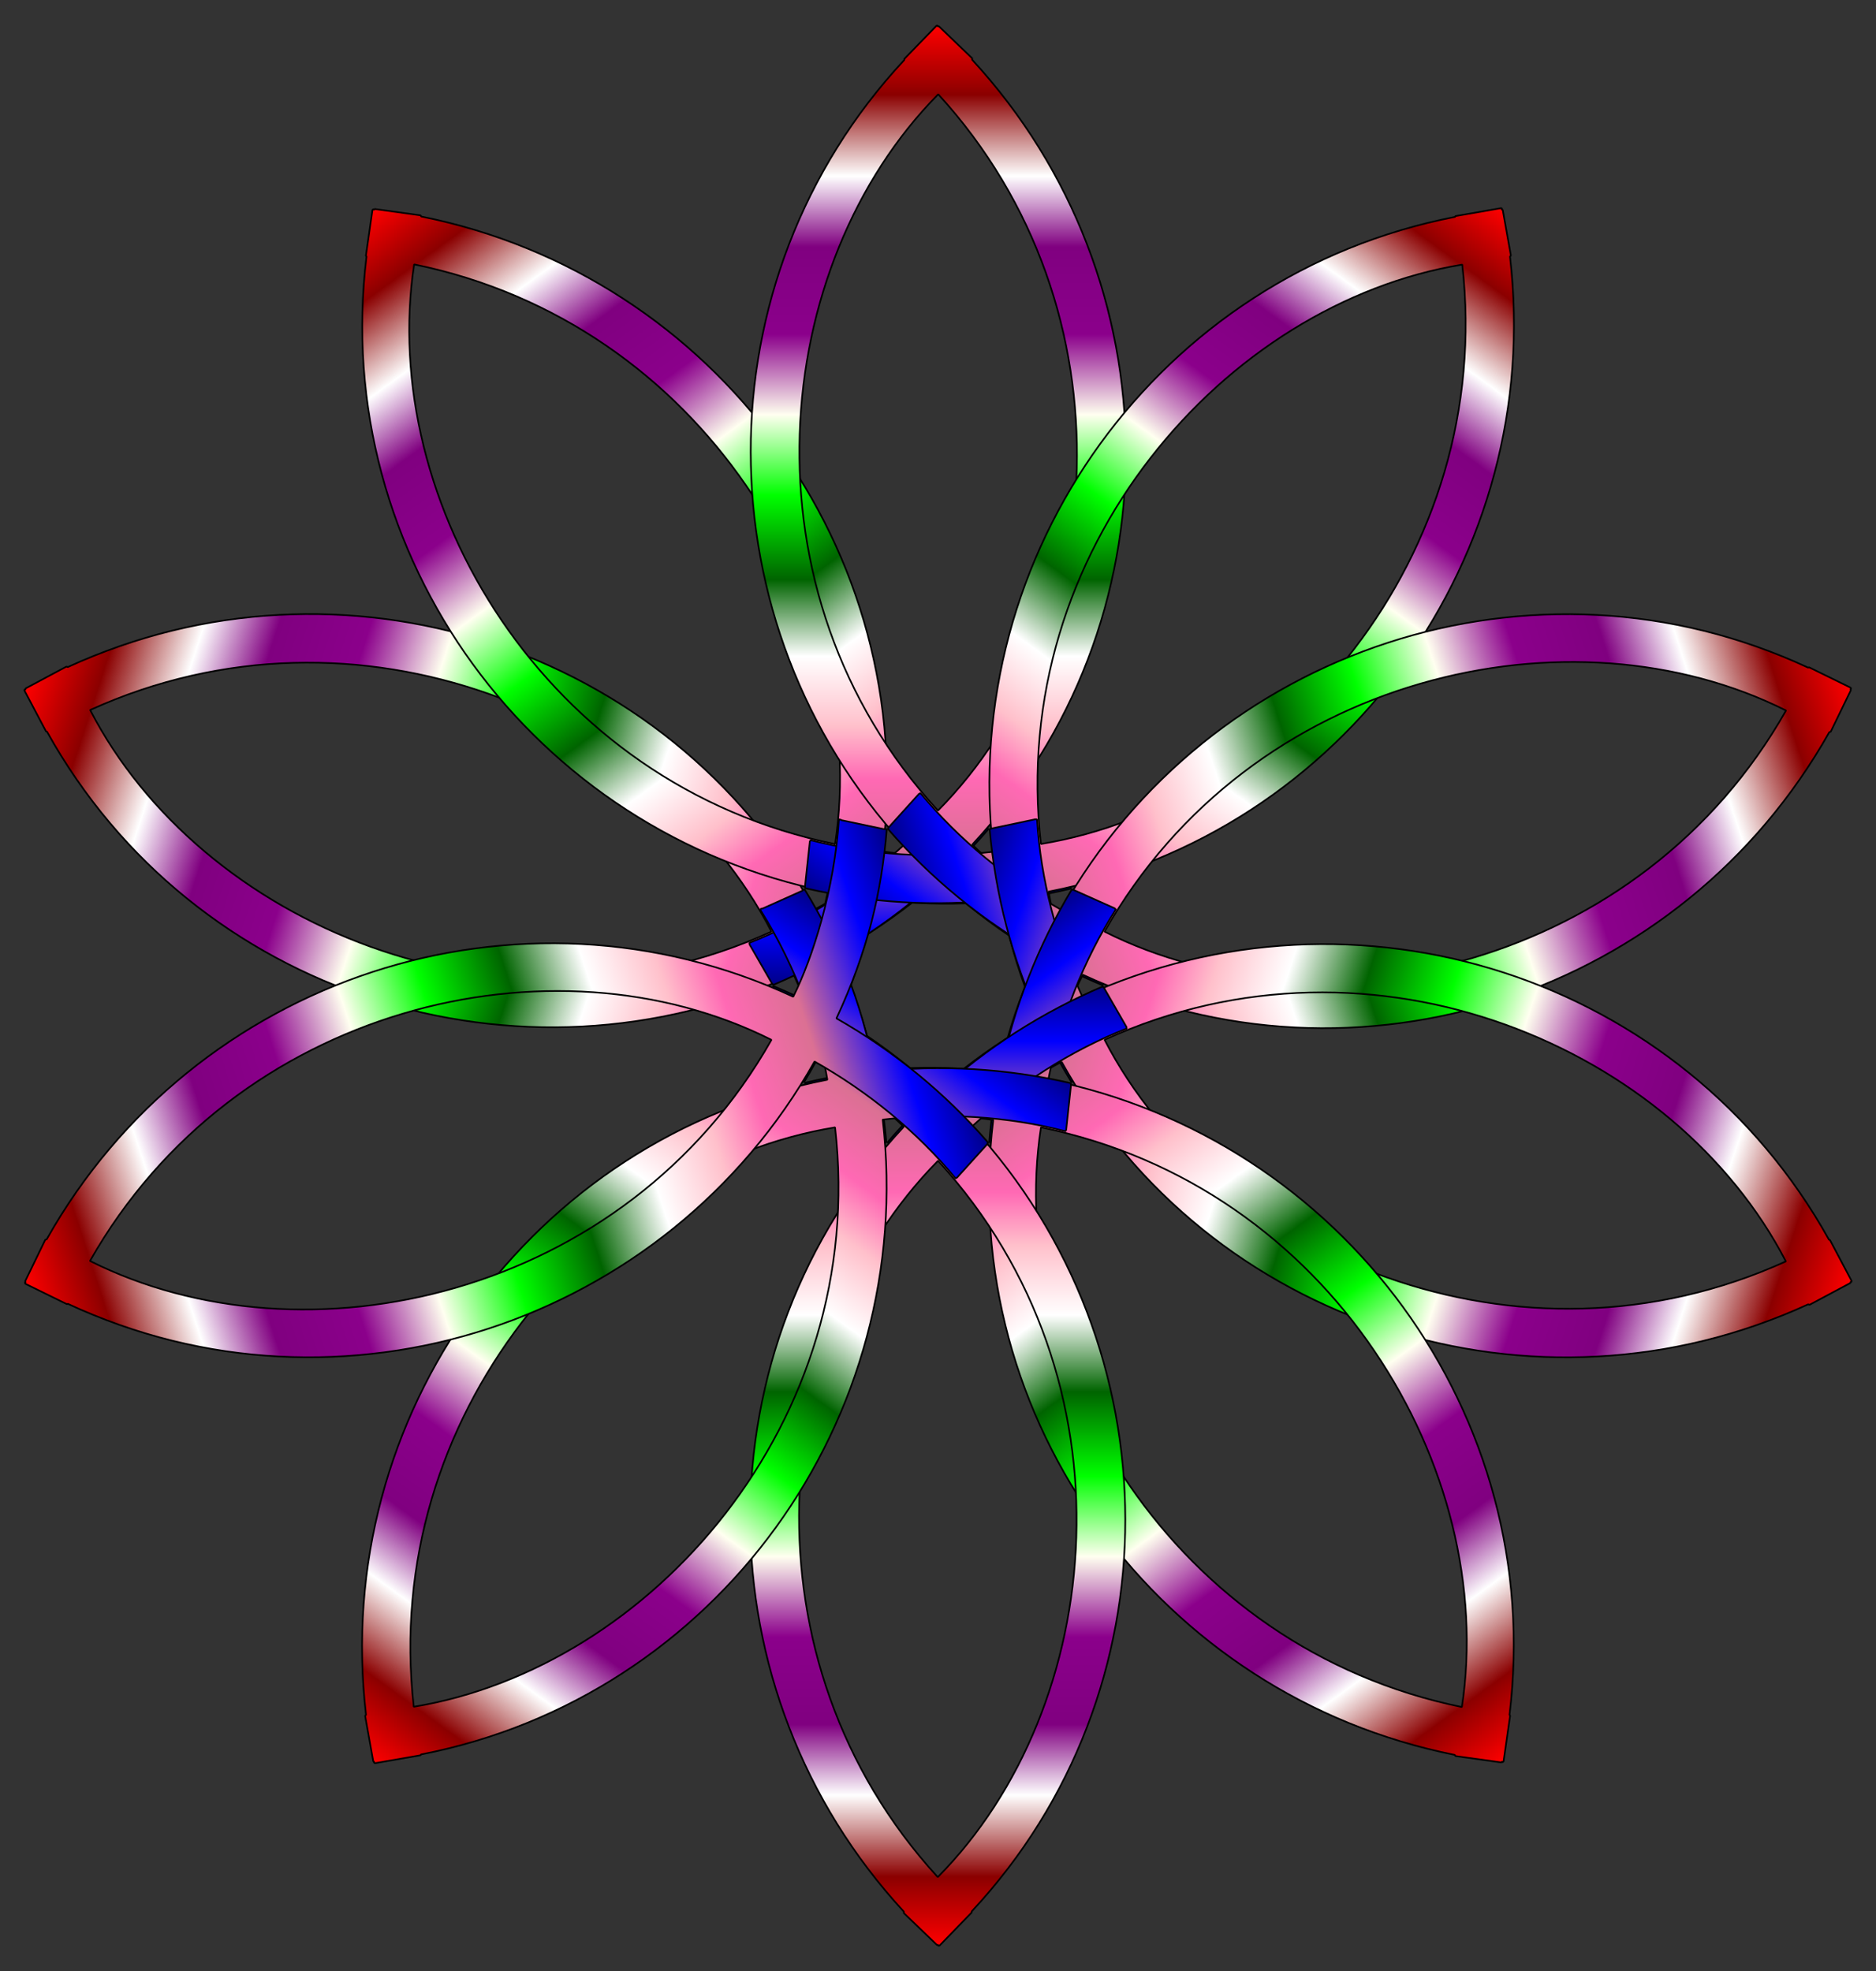 <?xml version="1.0" encoding="UTF-8"?>
<svg enable-background="new 0 0 1563.103 1642.843" version="1.1" viewBox="0 0 1563.1 1642.8" xml:space="preserve" xmlns="http://www.w3.org/2000/svg">
<rect x="0" y="0" width="1563.1" height="1642.8" fill="#333333" stroke="none"/>
<g transform="translate(0,-205)">
	
		
			<linearGradient id="i" x1="137.25" x2="1201.9" y1="851.03" y2="851.03" gradientTransform="matrix(.713 .232 .232 -.713 -274.43 1354.4)" gradientUnits="userSpaceOnUse">
			<stop stop-color="#f00" offset="0"/>
			<stop stop-color="#8B0000" offset=".072"/>
			<stop stop-color="#fff" offset=".157"/>
			<stop stop-color="#800080" offset=".231"/>
			<stop stop-color="#8B008B" offset=".322"/>
			<stop stop-color="#FFFFF0" offset=".406"/>
			<stop stop-color="#0f0" offset=".49"/>
			<stop stop-color="#006400" offset=".578"/>
			<stop stop-color="#fff" offset=".658"/>
			<stop stop-color="#FFC0CB" offset=".731"/>
			<stop stop-color="#FF69B4" offset=".786"/>
			<stop stop-color="#DB7093" offset=".859"/>
			<stop stop-color="#00f" offset=".944"/>
			<stop stop-color="#00008B" offset="1"/>
		</linearGradient>
		<path d="m796.23 865.73c-36.905 44.629-85.628 80.712-117.69 97.224-122.68-220.47-394.71-306.48-622.07-202.05l-1.118-0.405-33.89 18.114-0.415 1.277-0.341-0.703-0.376 1.188 18.029 34.099 0.808 0.25c121.82 219.52 393.95 306.84 622.04 202.35 21.323 46.664 34.843 97.829 37.832 147.99l0.955-0.202c9e-3 0.11 0.018 0.221 0.027 0.331l37.305-7.85c-0.01-0.073-0.02-0.147-0.03-0.22l1.206-0.255c-4.768-54.669-18.7-108.16-41.421-158.16 53.908-29.953 92.225-62.864 126.44-102.76l-1.309-1.449c-0.046 0.055-0.095 0.108-0.141 0.163l-24.681-27.3c0.053-0.063 0.106-0.127 0.159-0.191l-1.31-1.449zm-153.46 115.61c-225.33 102.74-476.33-7.578-567.66-184.67 222.11-101.28 474.35 3.809 567.66 184.67z" fill="url(#i)" stroke="#000" stroke-linecap="round" stroke-linejoin="bevel" stroke-width="1.368"/>
	
	
		
			<linearGradient id="h" x1="60.827" x2="1125.5" y1="1020.9" y2="1020.9" gradientTransform="matrix(.441 .607 .607 -.441 -334.91 792.34)" gradientUnits="userSpaceOnUse">
			<stop stop-color="#f00" offset="0"/>
			<stop stop-color="#8B0000" offset=".072"/>
			<stop stop-color="#fff" offset=".157"/>
			<stop stop-color="#800080" offset=".231"/>
			<stop stop-color="#8B008B" offset=".322"/>
			<stop stop-color="#FFFFF0" offset=".406"/>
			<stop stop-color="#0f0" offset=".49"/>
			<stop stop-color="#006400" offset=".578"/>
			<stop stop-color="#fff" offset=".658"/>
			<stop stop-color="#FFC0CB" offset=".731"/>
			<stop stop-color="#FF69B4" offset=".786"/>
			<stop stop-color="#DB7093" offset=".859"/>
			<stop stop-color="#00f" offset=".944"/>
			<stop stop-color="#00008B" offset="1"/>
		</linearGradient>
		<path d="m887.88 905.05c-56.089 14.414-116.72 14.966-152.36 9.48 30.341-250.47-139.18-479.95-384.51-529.1l-0.666-0.985-38.065-5.266-1.086 0.789 0.138-0.769-1.002 0.741-5.457 38.184 0.506 0.677c-30.474 249.2 138.36 479.8 384.3 529.33-10.178 50.285-29.314 99.626-56.38 141.96l0.891 0.398c-0.058 0.095-0.115 0.189-0.173 0.284l34.795 15.576c0.035-0.065 0.07-0.13 0.106-0.196l1.125 0.502c28.276-47.03 48.446-98.495 59.451-152.3 61.218 7.454 111.56 3.35 162.69-8.818l-0.207-1.942c-0.07 0.017-0.14 0.032-0.21 0.049l-3.921-36.593c0.08-0.02 0.16-0.04 0.241-0.061l-0.209-1.941zm-192.11 3.329c-242.69-49.327-380.91-286.11-350.7-483.06 239.22 48.615 381.52 281.9 350.7 483.06z" fill="url(#h)" stroke="#000" stroke-linecap="round" stroke-linejoin="bevel" stroke-width="1.368"/>
	
	
		
			<linearGradient id="g" x1="-100.83" x2="963.82" y1="1113.3" y2="1113.3" gradientTransform="matrix(-6.7345e-12 .75 .75 6.7345e-12 -53.45 302.04)" gradientUnits="userSpaceOnUse">
			<stop stop-color="#f00" offset="0"/>
			<stop stop-color="#8B0000" offset=".072"/>
			<stop stop-color="#fff" offset=".157"/>
			<stop stop-color="#800080" offset=".231"/>
			<stop stop-color="#8B008B" offset=".322"/>
			<stop stop-color="#FFFFF0" offset=".406"/>
			<stop stop-color="#0f0" offset=".49"/>
			<stop stop-color="#006400" offset=".578"/>
			<stop stop-color="#fff" offset=".658"/>
			<stop stop-color="#FFC0CB" offset=".731"/>
			<stop stop-color="#FF69B4" offset=".786"/>
			<stop stop-color="#DB7093" offset=".859"/>
			<stop stop-color="#00f" offset=".944"/>
			<stop stop-color="#00008B" offset="1"/>
		</linearGradient>
		<path d="m938.91 990.73c-53.849-21.308-103.22-56.496-128.83-81.885 171.77-184.8 169.5-470.1-0.072-654.06l0.04-1.188-27.7-26.634h-1.342l0.563-0.541-1.246 0.01-26.858 27.684 0.012 0.846c-171.13 183.69-170.08 469.49-0.226 654.12-37.791 34.699-82.274 63.369-129.06 81.713l0.487 0.845c-0.102 0.043-0.204 0.086-0.307 0.128l18.994 33.053c0.067-0.032 0.134-0.064 0.2-0.096l0.615 1.068c50.52-21.428 97.087-51.208 137.62-88.267 45.145 42.014 88.287 68.285 136.8 88.493l0.974-1.693c-0.066-0.027-0.132-0.057-0.198-0.084l18.337-31.909c0.077 0.031 0.154 0.062 0.23 0.092l0.972-1.693zm-157.38-110.23c-167.35-182.56-139.99-455.36 0.21-596.94 164.96 179.94 142.96 452.31-0.21 596.94z" fill="url(#g)" stroke="#000" stroke-linecap="round" stroke-linejoin="bevel" stroke-width="1.368"/>
	
	
		
			<linearGradient id="f" x1="-285.96" x2="778.69" y1="1093.1" y2="1093.1" gradientTransform="matrix(-.441 .607 .607 .441 462.45 70.824)" gradientUnits="userSpaceOnUse">
			<stop stop-color="#f00" offset="0"/>
			<stop stop-color="#8B0000" offset=".072"/>
			<stop stop-color="#fff" offset=".157"/>
			<stop stop-color="#800080" offset=".231"/>
			<stop stop-color="#8B008B" offset=".322"/>
			<stop stop-color="#FFFFF0" offset=".406"/>
			<stop stop-color="#0f0" offset=".49"/>
			<stop stop-color="#006400" offset=".578"/>
			<stop stop-color="#fff" offset=".658"/>
			<stop stop-color="#FFC0CB" offset=".731"/>
			<stop stop-color="#FF69B4" offset=".786"/>
			<stop stop-color="#DB7093" offset=".859"/>
			<stop stop-color="#00f" offset=".944"/>
			<stop stop-color="#00008B" offset="1"/>
		</linearGradient>
		<path d="m929.84 1090c-31.041-48.89-50.301-106.38-56.097-141.97 247.59-48.543 413.45-280.69 384.39-529.19l0.731-0.938-6.755-37.829-1.086-0.789 0.773-0.107-1.014-0.724-38.001 6.61-0.488 0.691c-246.42 48.023-413.56 279.85-384.66 529.06-50.969 5.859-103.81 2.907-152.44-9.751l-0.103 0.97c-0.108-0.025-0.216-0.051-0.324-0.076l-4.062 37.905c0.073 0.013 0.146 0.027 0.219 0.04l-0.13 1.226c53.466 12.359 108.64 15.638 163.22 9.479 11.828 60.525 31.288 107.14 58.66 152l1.783-0.797c-0.038-0.061-0.074-0.124-0.111-0.185l33.591-15.037 0.132 0.21 1.783-0.8zm-62.531-181.68c-28.082-246.05 154.4-450.68 351.04-482.82 27.687 242.53-150.2 449.96-351.04 482.82z" fill="url(#f)" stroke="#000" stroke-linecap="round" stroke-linejoin="bevel" stroke-width="1.368"/>
	
	
		
			<linearGradient id="e" x1="-423.86" x2="640.79" y1="967.96" y2="967.96" gradientTransform="matrix(-.713 .232 .232 .713 1015.7 187)" gradientUnits="userSpaceOnUse">
			<stop stop-color="#f00" offset="0"/>
			<stop stop-color="#8B0000" offset=".072"/>
			<stop stop-color="#fff" offset=".157"/>
			<stop stop-color="#800080" offset=".231"/>
			<stop stop-color="#8B008B" offset=".322"/>
			<stop stop-color="#FFFFF0" offset=".406"/>
			<stop stop-color="#0f0" offset=".49"/>
			<stop stop-color="#006400" offset=".578"/>
			<stop stop-color="#fff" offset=".658"/>
			<stop stop-color="#FFC0CB" offset=".731"/>
			<stop stop-color="#FF69B4" offset=".786"/>
			<stop stop-color="#DB7093" offset=".859"/>
			<stop stop-color="#00f" offset=".944"/>
			<stop stop-color="#00008B" offset="1"/>
		</linearGradient>
		<path d="m864.12 1165.1c3.624-57.798 21.833-115.63 38.065-147.83 228.84 106.26 499.47 15.94 622.03-202.18l1.142-0.329 16.771-34.574-0.415-1.277 0.688 0.368-0.395-1.182-34.628-16.989-0.801 0.272c-227.58-105.99-499.07-16.678-622.17 201.92-44.679-25.219-85.691-58.665-117.6-97.491l-0.654 0.724c-0.072-0.084-0.145-0.168-0.217-0.252l-25.566 28.279c0.051 0.054 0.102 0.107 0.153 0.161l-0.826 0.915c35.99 41.426 78.703 76.511 126.47 103.6-26.007 55.919-37.661 105.07-41.888 157.45l1.911 0.403c5e-3 -0.071 0.013-0.143 0.019-0.215l36.014 7.579c-6e-3 0.083-0.011 0.165-0.017 0.248l1.914 0.401zm56.199-183.74c121.91-215.57 389.82-273.85 567.79-184.27-120.16 212.49-386 275.74-567.79 184.27z" fill="url(#e)" stroke="#000" stroke-linecap="round" stroke-linejoin="bevel" stroke-width="1.368"/>
	
	
		
			<linearGradient id="d" x1="-461.85" x2="602.8" y1="785.65" y2="785.65" gradientTransform="matrix(-.713 -.232 -.232 .713 1395 606.2)" gradientUnits="userSpaceOnUse">
			<stop stop-color="#f00" offset="0"/>
			<stop stop-color="#8B0000" offset=".072"/>
			<stop stop-color="#fff" offset=".157"/>
			<stop stop-color="#800080" offset=".231"/>
			<stop stop-color="#8B008B" offset=".322"/>
			<stop stop-color="#FFFFF0" offset=".406"/>
			<stop stop-color="#0f0" offset=".49"/>
			<stop stop-color="#006400" offset=".578"/>
			<stop stop-color="#fff" offset=".658"/>
			<stop stop-color="#FFC0CB" offset=".731"/>
			<stop stop-color="#FF69B4" offset=".786"/>
			<stop stop-color="#DB7093" offset=".859"/>
			<stop stop-color="#00f" offset=".944"/>
			<stop stop-color="#00008B" offset="1"/>
		</linearGradient>
		<path d="m766.87 1187.1c36.905-44.63 85.628-80.712 117.69-97.224 122.68 220.47 394.71 306.48 622.07 202.05l1.118 0.405 33.89-18.114 0.415-1.277 0.341 0.703 0.375-1.188-18.029-34.098-0.808-0.25c-121.82-219.52-393.95-306.84-622.04-202.35-21.322-46.664-34.843-97.829-37.832-147.99l-0.955 0.202c-9e-3 -0.11-0.018-0.221-0.027-0.331l-37.305 7.85c0.01 0.073 0.02 0.147 0.029 0.22l-1.206 0.255c4.768 54.669 18.7 108.16 41.421 158.16-53.908 29.953-92.225 62.864-126.44 102.76l1.309 1.449c0.046-0.055 0.095-0.108 0.141-0.163l24.681 27.3c-0.053 0.063-0.106 0.127-0.159 0.19l1.312 1.449zm153.46-115.61c225.33-102.74 476.33 7.578 567.66 184.67-222.11 101.28-474.35-3.808-567.66-184.67z" fill="url(#d)" stroke="#000" stroke-linecap="round" stroke-linejoin="bevel" stroke-width="1.368"/>
	
	
		
			<linearGradient id="c" x1="-385.43" x2="679.22" y1="615.82" y2="615.82" gradientTransform="matrix(-.441 -.607 -.607 .441 1455.5 1168.3)" gradientUnits="userSpaceOnUse">
			<stop stop-color="#f00" offset="0"/>
			<stop stop-color="#8B0000" offset=".072"/>
			<stop stop-color="#fff" offset=".157"/>
			<stop stop-color="#800080" offset=".231"/>
			<stop stop-color="#8B008B" offset=".322"/>
			<stop stop-color="#FFFFF0" offset=".406"/>
			<stop stop-color="#0f0" offset=".49"/>
			<stop stop-color="#006400" offset=".578"/>
			<stop stop-color="#fff" offset=".658"/>
			<stop stop-color="#FFC0CB" offset=".731"/>
			<stop stop-color="#FF69B4" offset=".786"/>
			<stop stop-color="#DB7093" offset=".859"/>
			<stop stop-color="#00f" offset=".944"/>
			<stop stop-color="#00008B" offset="1"/>
		</linearGradient>
		<path d="m675.22 1147.8c56.089-14.414 116.72-14.967 152.36-9.48-30.341 250.47 139.18 479.95 384.51 529.1l0.666 0.985 38.065 5.266 1.086-0.789-0.137 0.769 1.002-0.741 5.457-38.184-0.506-0.677c30.474-249.2-138.36-479.8-384.3-529.33 10.178-50.285 29.314-99.626 56.38-141.96l-0.891-0.398c0.058-0.095 0.115-0.189 0.173-0.284l-34.795-15.576c-0.035 0.065-0.07 0.13-0.106 0.196l-1.125-0.502c-28.276 47.03-48.446 98.495-59.451 152.3-61.218-7.454-111.56-3.35-162.69 8.818l0.207 1.942c0.07-0.017 0.14-0.032 0.21-0.049l3.921 36.593c-0.08 0.02-0.16 0.04-0.241 0.061l0.208 1.941zm192.11-3.328c242.69 49.327 380.91 286.11 350.7 483.06-239.22-48.615-381.52-281.9-350.7-483.06z" fill="url(#c)" stroke="#000" stroke-linecap="round" stroke-linejoin="bevel" stroke-width="1.368"/>
	
	
		
			<linearGradient id="b" x1="-223.77" x2="840.88" y1="523.35" y2="523.35" gradientTransform="matrix(6.7345e-12 -.75 -.75 -6.7345e-12 1174.1 1658.6)" gradientUnits="userSpaceOnUse">
			<stop stop-color="#f00" offset="0"/>
			<stop stop-color="#8B0000" offset=".072"/>
			<stop stop-color="#fff" offset=".157"/>
			<stop stop-color="#800080" offset=".231"/>
			<stop stop-color="#8B008B" offset=".322"/>
			<stop stop-color="#FFFFF0" offset=".406"/>
			<stop stop-color="#0f0" offset=".49"/>
			<stop stop-color="#006400" offset=".578"/>
			<stop stop-color="#fff" offset=".658"/>
			<stop stop-color="#FFC0CB" offset=".731"/>
			<stop stop-color="#FF69B4" offset=".786"/>
			<stop stop-color="#DB7093" offset=".859"/>
			<stop stop-color="#00f" offset=".944"/>
			<stop stop-color="#00008B" offset="1"/>
		</linearGradient>
		<path d="m624.19 1062.1c53.849 21.308 103.22 56.496 128.83 81.885-171.77 184.8-169.5 470.1 0.072 654.06l-0.04 1.188 27.7 26.634h1.342l-0.563 0.541 1.246-0.01 26.858-27.684-0.012-0.845c171.13-183.69 170.08-469.49 0.226-654.12 37.791-34.699 82.274-63.369 129.06-81.713l-0.487-0.846c0.102-0.043 0.204-0.085 0.307-0.128l-18.994-33.053c-0.067 0.032-0.134 0.064-0.2 0.096l-0.615-1.068c-50.52 21.428-97.087 51.208-137.62 88.267-45.145-42.014-88.287-68.285-136.8-88.493l-0.974 1.693c0.066 0.027 0.132 0.057 0.198 0.084l-18.337 31.909c-0.077-0.031-0.154-0.062-0.23-0.092l-0.972 1.693zm157.38 110.23c167.35 182.56 139.99 455.36-0.21 596.94-164.96-179.94-142.96-452.31 0.21-596.94z" fill="url(#b)" stroke="#000" stroke-linecap="round" stroke-linejoin="bevel" stroke-width="1.368"/>
	
	
		
			<linearGradient id="a" x1="-38.639" x2="1026" y1="543.55" y2="543.55" gradientTransform="matrix(.441 -.607 -.607 -.441 658.16 1889.8)" gradientUnits="userSpaceOnUse">
			<stop stop-color="#f00" offset="0"/>
			<stop stop-color="#8B0000" offset=".072"/>
			<stop stop-color="#fff" offset=".157"/>
			<stop stop-color="#800080" offset=".231"/>
			<stop stop-color="#8B008B" offset=".322"/>
			<stop stop-color="#FFFFF0" offset=".406"/>
			<stop stop-color="#0f0" offset=".49"/>
			<stop stop-color="#006400" offset=".578"/>
			<stop stop-color="#fff" offset=".658"/>
			<stop stop-color="#FFC0CB" offset=".731"/>
			<stop stop-color="#FF69B4" offset=".786"/>
			<stop stop-color="#DB7093" offset=".859"/>
			<stop stop-color="#00f" offset=".944"/>
			<stop stop-color="#00008B" offset="1"/>
		</linearGradient>
		<path d="m633.26 962.8c31.041 48.89 50.301 106.38 56.098 141.97-247.59 48.543-413.45 280.69-384.39 529.19l-0.731 0.938 6.755 37.829 1.086 0.789-0.773 0.107 1.014 0.724 38.001-6.61 0.488-0.691c246.42-48.023 413.56-279.85 384.66-529.06 50.969-5.859 103.81-2.907 152.44 9.751l0.103-0.97c0.108 0.025 0.216 0.051 0.324 0.076l4.062-37.905c-0.073-0.013-0.146-0.027-0.219-0.04l0.13-1.225c-53.466-12.359-108.64-15.638-163.22-9.479-11.828-60.525-31.288-107.14-58.66-152l-1.783 0.797c0.038 0.061 0.074 0.124 0.111 0.185l-33.591 15.037-0.132-0.21-1.784 0.799zm62.531 181.68c28.082 246.05-154.4 450.68-351.04 482.82-27.687-242.53 150.2-449.96 351.04-482.82z" fill="url(#a)" stroke="#000" stroke-linecap="round" stroke-linejoin="bevel" stroke-width="1.368"/>
	
	
		
			<linearGradient id="j" x1="99.261" x2="1163.9" y1="668.72" y2="668.72" gradientTransform="matrix(.713 -.232 -.232 -.713 104.89 1773.6)" gradientUnits="userSpaceOnUse">
			<stop stop-color="#f00" offset="0"/>
			<stop stop-color="#8B0000" offset=".072"/>
			<stop stop-color="#fff" offset=".157"/>
			<stop stop-color="#800080" offset=".231"/>
			<stop stop-color="#8B008B" offset=".322"/>
			<stop stop-color="#FFFFF0" offset=".406"/>
			<stop stop-color="#0f0" offset=".49"/>
			<stop stop-color="#006400" offset=".578"/>
			<stop stop-color="#fff" offset=".658"/>
			<stop stop-color="#FFC0CB" offset=".731"/>
			<stop stop-color="#FF69B4" offset=".786"/>
			<stop stop-color="#DB7093" offset=".859"/>
			<stop stop-color="#00f" offset=".944"/>
			<stop stop-color="#00008B" offset="1"/>
		</linearGradient>
		<path d="m698.98 887.79c-3.624 57.798-21.833 115.63-38.065 147.83-228.84-106.26-499.47-15.94-622.03 202.18l-1.142 0.329-16.771 34.574 0.415 1.277-0.688-0.368 0.395 1.182 34.628 16.989 0.801-0.272c227.58 105.99 499.07 16.678 622.17-201.92 44.679 25.219 85.691 58.665 117.6 97.491l0.654-0.724c0.072 0.084 0.145 0.168 0.217 0.252l25.566-28.279c-0.051-0.054-0.102-0.107-0.153-0.161l0.826-0.915c-35.99-41.426-78.703-76.511-126.47-103.6 26.007-55.919 37.661-105.07 41.888-157.45l-1.911-0.403c-5e-3 0.071-0.013 0.143-0.019 0.215l-36.014-7.579c6e-3 -0.083 0.011-0.165 0.017-0.248l-1.914-0.401zm-56.2 183.74c-121.91 215.57-389.82 273.85-567.79 184.27 120.16-212.49 386-275.74 567.79-184.27z" fill="url(#j)" stroke="#000" stroke-linecap="round" stroke-linejoin="bevel" stroke-width="1.368"/>
	
</g>
</svg>
